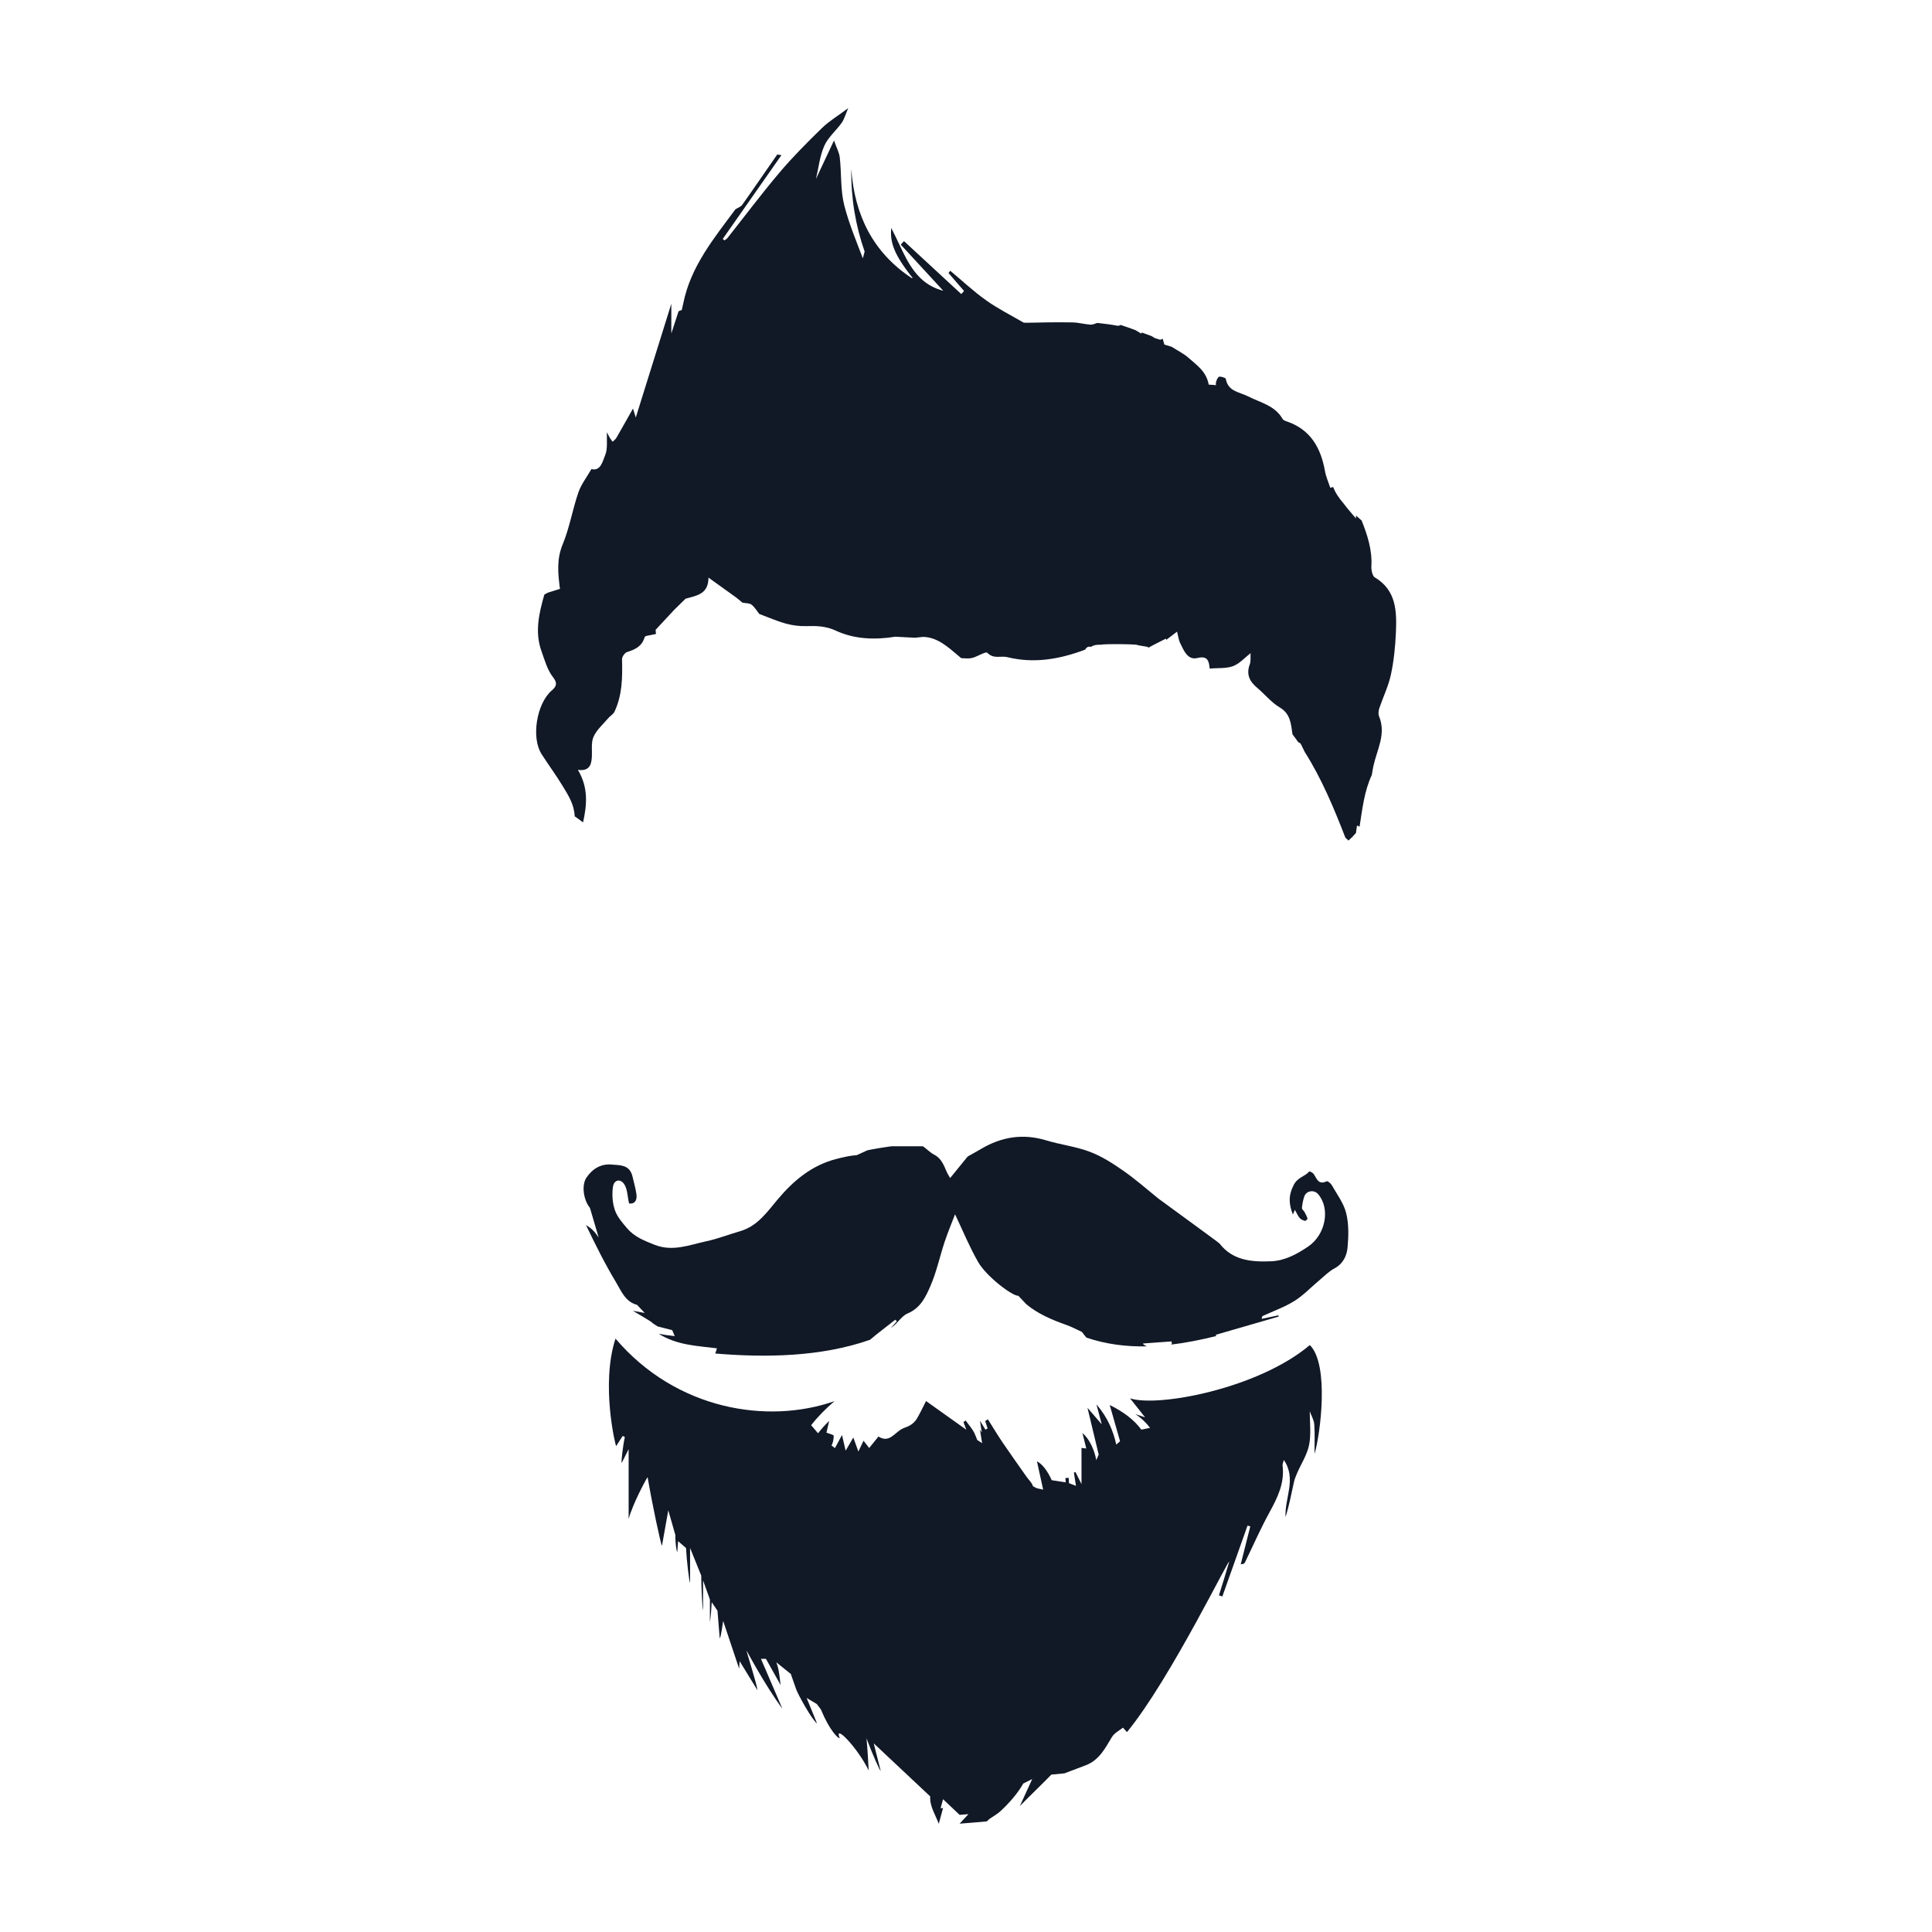 <?xml version="1.0" encoding="UTF-8"?><svg id="a" xmlns="http://www.w3.org/2000/svg" viewBox="0 0 500 500"><defs><style>.b{fill:#111826;}</style></defs><g><path class="b" d="M355.84,149.48c-.66-.39-.98-1.94-.93-2.91,.25-4.24-1.02-8.07-2.52-11.86-.48-.43-.98-.86-1.47-1.3v.77c-1.48-1.73-2.51-2.93-3.17-3.85-1.14-1.3-2.11-2.69-2.73-4.29-.24,.05-.49,.11-.75,.19-.46-1.42-1.11-2.84-1.37-4.32-1.07-6.02-3.75-10.71-9.75-12.8-.44-.15-1.01-.33-1.21-.68-2.02-3.54-5.8-4.23-9-5.88-2.17-1.11-5.13-1.2-5.71-4.53-.05-.29-1.62-.72-1.85-.47-.47,.49-.91,1.67-.64,2.12l-1.92-.13c-.63-3.41-3.02-4.98-5.2-6.91-1.27-1.13-2.85-1.89-4.41-2.89l-1.87-.56c-.14-.5-.29-1-.43-1.5-.22,.08-.43,.17-.65,.25l-1.45-.46-.74-.47c-.85-.31-1.69-.63-2.54-.94-.06,.09-.13,.18-.19,.27l-1.44-.87c-1.3-.48-2.58-.95-3.89-1.37-.25,.18-.57,.27-.94,.19-1.64-.32-3.37-.5-5.11-.71-.58,.2-1.16,.48-1.72,.45-1.58-.1-3.13-.56-4.7-.58-3.95-.07-7.92,0-11.87,.09-.37,.01-.76-.04-.76-.04-3.26-1.9-6.67-3.6-9.75-5.8-3.24-2.3-6.16-5.06-9.22-7.61-.16,.19-.33,.37-.48,.56,1.35,1.56,2.69,3.12,4.04,4.67-.24,.27-.47,.53-.72,.79l-14.83-13.7c-.28,.3-.56,.6-.83,.91,3.66,3.97,7.32,7.96,10.99,11.93-.22-.06-.47-.11-.71-.2-5.83-1.8-8.31-6.75-10.68-11.83-.58-1.25-1.19-2.47-2.06-4.22-.35,3.63,.58,6.75,5.56,12.98l-.32-.03c-10.03-6.66-14.73-16.32-15.59-28.16-.09,7.57,1.12,14.66,3.46,21.33h0l-.47,1.74h0c-1.69-4.45-3.59-8.98-4.8-13.69-1.01-3.94-.7-8.24-1.16-12.36-.14-1.3-.83-2.53-1.5-4.45-1.8,3.82-3.23,6.9-4.67,9.97l.03-.04v.05h-.03c.68-2.88,.99-5.94,2.16-8.6,.99-2.22,3.07-3.92,4.51-5.96,.66-.93,.96-2.12,1.68-3.78-2.71,2.02-4.97,3.37-6.81,5.16-3.79,3.69-7.54,7.45-10.96,11.49-4.67,5.52-9.02,11.33-13.51,17-.2,.25-.5,.38-.76,.57l-.43-.37c5-7.15,10-14.29,15.19-21.69-.83-.1-1.08-.19-1.12-.12-3.01,4.31-5.96,8.66-9,12.94-.39,.56-1.18,.81-1.79,1.2-5.44,7.35-11.57,14.73-13.49,24.31l-.39,1.74-.83,.33-1.88,5.75v-7.69c-2.87,9.19-5.94,18.99-9.2,29.45-.45-1.44-.67-2.14-.72-2.33-1.36,2.41-2.8,4.99-4.28,7.55-.23,.4-.65,.7-.98,1.05-.26-.35-.55-.69-.76-1.06-.27-.44-.47-.93-.71-1.41-.12,2.14,.23,4.28-.48,5.96-.66,1.55-1.12,4.18-3.55,3.58-1.24,2.16-2.67,3.98-3.38,6.06-1.52,4.42-2.28,9.13-4.06,13.43-1.62,3.9-1.2,7.71-.7,11.51h0l-3.12,.98c-.68,.39-.91,.44-.94,.56-1.36,4.79-2.51,9.62-.73,14.56,.84,2.33,1.51,4.89,2.99,6.75,1.37,1.73,.67,2.59-.38,3.5-3.86,3.36-5.32,12.2-2.56,16.45,1.75,2.72,3.67,5.32,5.35,8.08,1.52,2.47,3.08,4.9,3.2,7.98,.73,.5,1.46,1.03,2.16,1.58,1.01-4.48,1.43-8.98-1.33-13.6,2.91,.39,3.46-1.21,3.6-3.18,.13-1.8-.24-3.82,.44-5.36,.8-1.82,2.47-3.24,3.8-4.82,.5-.6,1.3-1.01,1.62-1.67,2.04-4.31,2.09-8.93,1.96-13.59-.02-.63,.7-1.67,1.29-1.86,2.09-.67,3.87-1.45,4.57-3.87,.11-.4,1.41-.45,2.16-.66,.21-.06,.42-.08,.76-.14-.04-.51-.08-.99-.09-1.09,1.92-2.05,3.45-3.71,4.86-5.22l2.89-2.83c2.95-.85,5.9-1.14,5.94-5.46,2.76,1.99,4.97,3.57,7.22,5.19l1.58,1.29c.93,.18,1.81,.11,2.33,.51,.8,.63,1.36,1.59,2.01,2.41h.01l.09,.04c2.23,.83,4.44,1.81,6.73,2.45,1.72,.47,3.56,.72,5.34,.66,2.65-.08,5.07-.02,7.64,1.17,4.85,2.25,10.12,2.42,15.41,1.57l5.04,.27c.71-.07,1.43-.15,2.14-.22h0c3.74,.08,6.45,2.64,9.25,4.98,.24,.2,.49,.5,.76,.53,.91,.04,1.86,.15,2.72-.07,1.38-.36,3.49-1.75,3.9-1.32,1.65,1.7,3.48,.71,5.14,1.12,7.03,1.73,13.67,.5,20.17-1.94,.24-.54,.83-.94,1.49-.71,.71-.49,1.49-.57,2.39-.57,.09,0,.18,.01,.26,.03-.18-.27,9.77-.21,9.4,.08,.78,.14,1.58,.29,2.35,.4,.22,.04,.39,.12,.53,.24,1.45-.82,2.99-1.53,4.48-2.32,.03,.11,.06,.22,.09,.32,.85-.65,1.72-1.31,2.8-2.13,.34,1.35,.41,2.17,.75,2.86,.96,1.96,1.94,4.58,4.47,3.97,2.72-.66,3.01,.75,3.22,2.72,2.15-.18,4.25,.04,6.04-.62,1.65-.61,2.97-2.14,4.54-3.36-.06,.97,.11,2.05-.22,2.93-.96,2.6,0,4.42,1.92,6.03,1.98,1.68,3.68,3.8,5.85,5.09,2.81,1.66,2.9,4.29,3.29,6.9v.05c.53,.68,1.03,1.38,1.52,2.08,.28,.05,.56,.23,.73,.59l.94,1.93c4.37,6.88,7.54,14.51,10.51,22.16,.16,.16,.34,.33,.54,.48,.1,.08,.18,.18,.24,.27,.7-.6,1.35-1.26,1.95-1.97,.08-.65,.18-1.29,.27-1.93,.23,.09,.44,.2,.67,.29,.71-4.57,1.21-9.19,3.17-13.4,.11-.77,.25-1.53,.41-2.3,.94-4.29,3.35-8.25,1.46-12.86-.25-.6-.14-1.46,.07-2.1,.98-2.91,2.36-5.71,3-8.69,.76-3.56,1.13-7.25,1.29-10.9,.23-5.45,.13-10.87-5.38-14.21Z"/><path class="b" d="M196.44,158.89l.03-.02h-.01l-.02,.02Z"/></g><path class="b" d="M348.38,313.93c-.63-2.56-2.39-4.86-3.72-7.23-.26-.46-1.07-1.1-1.31-.99-2.18,1.07-2.56-.73-3.4-1.93-.23-.32-1.04-.69-1.1-.62-1.15,1.35-3.01,1.49-4.04,3.51-1.43,2.79-1.26,4.98-.21,7.64,.17-.39,.28-.65,.51-1.21,.5,.88,.79,1.58,1.26,2.13,.31,.37,.86,.6,1.35,.73,.17,.05,.7-.46,.66-.6-.17-.58-.47-1.13-.76-1.67-.21-.38-.71-.74-.68-1.07,.08-.97,.28-1.95,.57-2.88,.51-1.6,2.54-1.95,3.63-.68,3.19,3.72,1.97,10.47-2.62,13.57-2.88,1.94-5.96,3.64-9.57,3.79-5.04,.2-9.91-.18-13.36-4.62-.2-.26-15.42-11.3-15.81-11.62-3.02-2.44-5.94-5.02-9.12-7.23-2.7-1.88-5.56-3.72-8.61-4.87-3.64-1.37-7.62-1.84-11.36-2.97-5.99-1.81-11.52-.89-16.8,2.24-1.06,.63-2.15,1.22-3.46,1.96-1.3,1.6-2.87,3.52-4.53,5.57-.31-.54-.63-1.02-.86-1.54-.77-1.74-1.37-3.53-3.27-4.51-1.02-.53-1.85-1.41-2.79-2.09-.19-.13-.52-.08-.78-.08-2.34,0-4.68,0-7.06,0,.14-.19-6.99,.99-6.84,1.12h0l-2.55,1.17c-1.84,.13-3.56,.54-5.28,.98-6.35,1.62-11.12,5.61-15.2,10.47-2.79,3.33-5.26,6.94-9.75,8.24-2.91,.84-5.74,1.96-8.69,2.59-4.41,.94-8.7,2.79-13.46,.91-2.65-1.05-5.18-2.05-7.03-4.21-1.24-1.45-2.6-2.99-3.2-4.74-.64-1.86-.79-4.06-.51-6.02,.26-1.84,1.9-2.23,2.92-.7,.85,1.27,.82,3.12,1.25,4.98,1.21,.21,2.19-.55,1.9-2.46-.25-1.67-.74-3.3-1.12-4.95l-.02-.02c-.86-2.58-3.06-2.45-5.2-2.63-2.95-.26-5.06,1.16-6.57,3.36-1.38,2.01-.74,5.87,.88,7.84l.03,.08,2.24,7.62c-.79-1.26-1.79-2.41-3.27-3.22,2.4,5,4.86,9.97,7.71,14.7,1.37,2.28,2.42,5.13,5.5,5.93,.6,.64,1.21,1.29,1.97,2.09-.94-.17-1.68-.31-3.07-.56,1.8,1.07,3,1.75,4.16,2.48,.27,.17,.54,.36,.81,.55l.03,.09,1.42,.94,3.77,.95,.65,1.54c-.67-.08-1.35-.15-2.02-.24-.53-.07-1.06-.17-2.13-.35,4.91,3.03,10.02,3.1,15.08,3.76-.15,.46-.3,.9-.44,1.34,13.07,1.1,27.38,.88,40.05-3.55,2.11-1.81,4.37-3.46,6.54-5.19l.41,.39c-.52,.58-1.04,1.16-1.55,1.74,1.68-1.06,2.71-3.07,4.3-3.74,3.4-1.42,4.74-4.35,5.97-7.2,1.57-3.63,2.39-7.57,3.64-11.34,.85-2.54,1.89-5.01,2.7-7.14,1.91,4.01,3.68,8.35,5.99,12.38,2.13,3.71,8.83,8.8,10.39,8.71l2.07,2.19c2.89,2.43,6.55,4.01,10.34,5.35,1.38,.49,2.68,1.19,4.02,1.8l-.03,.03h.09l.11,.05s-.09-.02-.13-.03c.37,.47,.75,.95,1.13,1.43,5.15,1.75,10.41,2.38,15.66,2.27-.33-.13-.66-.32-.98-.6h-.07s.02-.02,.03-.03c.01,.01,.02,.02,.04,.03,.01-.05,.02-.15,.04-.15,2.44-.18,4.88-.36,7.32-.53,.04,.22,.07,.43,.11,.65-.11,.05-.22,.12-.33,.19,4-.48,7.97-1.28,11.87-2.25-.1-.09-.18-.19-.28-.28,5.99-1.73,11.18-3.23,16.37-4.74-.03-.11-.06-.21-.1-.32-1.43,.3-2.86,.6-4.29,.91,.03-.55,.15-.69,.29-.76,2.74-1.27,5.63-2.28,8.17-3.87,2.37-1.49,4.34-3.6,6.51-5.41,1.24-1.04,2.4-2.24,3.8-2.99,2.28-1.21,3.25-3.28,3.44-5.47,.27-2.95,.34-6.07-.37-8.9Zm-112.07,23.6h-.02l.04-.05-.02,.05Z"/><g><path class="b" d="M338.96,348.12c-13.39,11.31-39.48,16.15-46.51,13.76,1.22,1.54,2.48,3.13,3.9,4.93-1.2-.4-1.87-.63-2.54-.85,1.58,1.03,2.82,2.25,3.83,3.57l-2.26,.46c-1.95-2.64-4.76-4.69-8.18-6.37,.92,3.25,1.8,6.34,2.67,9.37l-.98,.86h0c-.8-3.54-2.19-7-5.13-10.39,.53,2,.84,3.15,1.37,5.15-1.53-1.77-2.47-2.85-3.69-4.27,1.02,4.27,1.97,8.23,2.9,12.11l-.62,1.43c-.52-2.79-1.86-5.59-3.59-7.01,.36,1.43,.67,2.68,1,4-.67-.08-1.06-.13-1.24-.15v9.36c-.64-1.27-1.1-2.2-1.56-3.13l-.41,.15c.18,1.15,.36,2.3,.54,3.44l-1.81-.7c-.02-.46-.05-.92-.07-1.38-.29,.02-.57,.03-.86,.05,.03,.37,.06,.75,.09,1.12l-3.62-.56c-1.1-2.4-2.41-4.18-3.83-4.88,.53,2.4,1.05,4.76,1.61,7.33-.79-.18-1.23-.28-1.72-.39l-.94-.52c-.2-.84-1.06-1.6-1.61-2.38-2.07-2.96-4.18-5.9-6.21-8.89-1.33-1.96-2.55-4.01-3.82-6.02-.23,.15-.47,.29-.7,.44,.21,.63,.41,1.27,.62,1.9l-.55,.34c-.44-.71-.89-1.46-1.43-2.33,.17,1.04,.33,2.07,.49,3.09-.16-.26-.32-.52-.49-.8,.19,1.2,.38,2.37,.56,3.53l-1.27-.83c-.2-.54-.41-1.07-.65-1.61-.56-1.24-1.54-2.28-2.33-3.42-.19,.13-.39,.26-.58,.39,.26,.68,.51,1.37,.74,1.99-3.53-2.51-7.03-5.01-10.42-7.42-.85,1.65-1.54,3.16-2.39,4.58-.38,.64-.99,1.22-1.62,1.63-.73,.48-1.64,.66-2.4,1.1-1.85,1.08-3.22,3.61-5.9,1.87-.81,1.01-1.59,1.97-2.41,2.97-.43-.56-.75-.96-1.46-1.88-.47,.99-.83,1.75-1.33,2.8-.55-1.52-.83-2.31-1.31-3.64-.82,1.41-1.31,2.25-1.99,3.42-.3-1.29-.52-2.22-.94-4.07-.63,1.16-1.23,2.29-1.83,3.4l-.89-.68c.42-.71,.57-1.68,.57-2.52,0-.27-1.22-.53-1.88-.8,.21-.92,.46-1.99,.71-3.05-1.05,1.02-2.01,2.09-2.88,3.21h0l-1.79-2.09c1.8-2.31,3.85-4.33,6.04-6.22-17.31,6.05-40.97,2.27-56.67-16.19-3.88,11.9,.03,27.79,.16,27.83,.57-.88,1.13-1.76,1.7-2.64,.19,.09,.37,.18,.56,.27-.49,2.18-1.02,6.64-.8,6.69,.58-1.16,1.17-2.32,1.78-3.54v18.07c1.02-3.81,4.43-10.17,4.91-10.84,1,6.07,3.46,17.75,3.72,17.75,.58-3.04,1.05-6.12,1.63-9.16l1.84,6.43c-.07,1.43,.26,4.33,.49,4.34l.21-2.79,2.05,1.79c.14,3,.84,8.97,1.05,8.96v-8.98l2.89,7.16c0,2.99,.31,8.96,.47,8.95v-7.71l1.77,4.94v5.91c.25-1.74,.39-3.47,.47-5.21l1.49,2.2c.16,2.37,.42,4.75,.58,7.13,.3-.02,.89-4.49,.89-4.49,1.52,4.54,2.75,8.2,4.14,12.36,.07-1.11,.1-1.69,.12-1.95,1.49,2.42,3.06,4.99,4.63,7.55-.26-1.97-2.47-8.67-2.85-10.33,0,0,4.83,9.09,9.29,15.09-1.84-4.28-3.68-8.56-5.55-12.91h1.29c1.26,2.27,2.53,4.52,3.8,6.78-.24-1.63-.32-3.3-.78-4.87-.1-.34-.21-.67-.32-1h0l3.74,3.01c.46,1.29,.92,2.59,1.36,3.89,.45,1.34,4.09,7.96,5.43,8.91-1.64-4.02-1-2.45-2.69-6.59l2.62,1.57,1.06,1.39c2.18,5.32,4.46,7.61,4.87,7.43-1.59-3.96,4.65,2.49,7.5,8.37-.26-5.33-.56-8.31-.56-8.31,1.67,4.49,3.51,8.48,3.67,8.43-.58-2.32-1.17-4.64-1.8-7.13l14.61,13.72c0,.15,.01,.3,0,.46-.02,2.3,1.5,4.62,2.22,6.64,.34-1.25,.75-2.78,1.11-4.09-.16,0-.4,.04-.64,.07,.32-1.17,.64-2.35,.64-2.35l4.28,4.05c.7-.06,1.47-.12,2.29-.18-.83,.9-1.62,1.73-2.29,2.46,1.93-.15,4.44-.34,6.94-.58,.26-.02,.47-.41,.72-.59,.99-.71,2.09-1.29,2.97-2.11,2.3-2.17,4.36-4.48,5.85-7.11l2.31-1.15c-1.03,2.26-2.09,4.56-3.2,6.99,2.87-2.94,5.63-5.53,8.15-8.14l3.39-.33,5.45-2.06c3.59-1.36,5.08-4.43,6.84-7.34,.62-1.02,1.86-1.66,2.86-2.42,.02-.02,.51,.57,1.03,1.15,11.28-13.69,27.21-46.69,26.43-43.97-.82,2.87-1.74,5.72-2.62,8.57,.29,.1,.59,.2,.88,.29,2.17-6.11,4.35-12.23,6.52-18.34,.24,.07,.48,.14,.71,.21-.82,3.26-1.65,6.53-2.47,9.79,.76-.02,.97-.22,1.09-.47,2.11-4.33,4.04-8.75,6.35-12.96,2.08-3.8,3.94-7.55,3.39-12.06-.06-.47,.21-.99,.33-1.49,3.37,4.95,.15,9.84,.44,14.8,.91-2.99,1.51-6.03,2.17-9.07,.17-.77,.47-1.51,.78-2.24,1.07-2.47,2.64-4.84,3.15-7.42,.55-2.79,.16-5.76,.16-8.66,.42,1.13,1.08,2.23,1.17,3.38,.18,2.54,.06,5.1,.06,7.65,1.51-4.97,3.9-23.16-1.22-28.19Z"/><path class="b" d="M202.03,436.18l-.04-.08s0,.07,.01,.1l.03-.02Z"/></g></svg>
